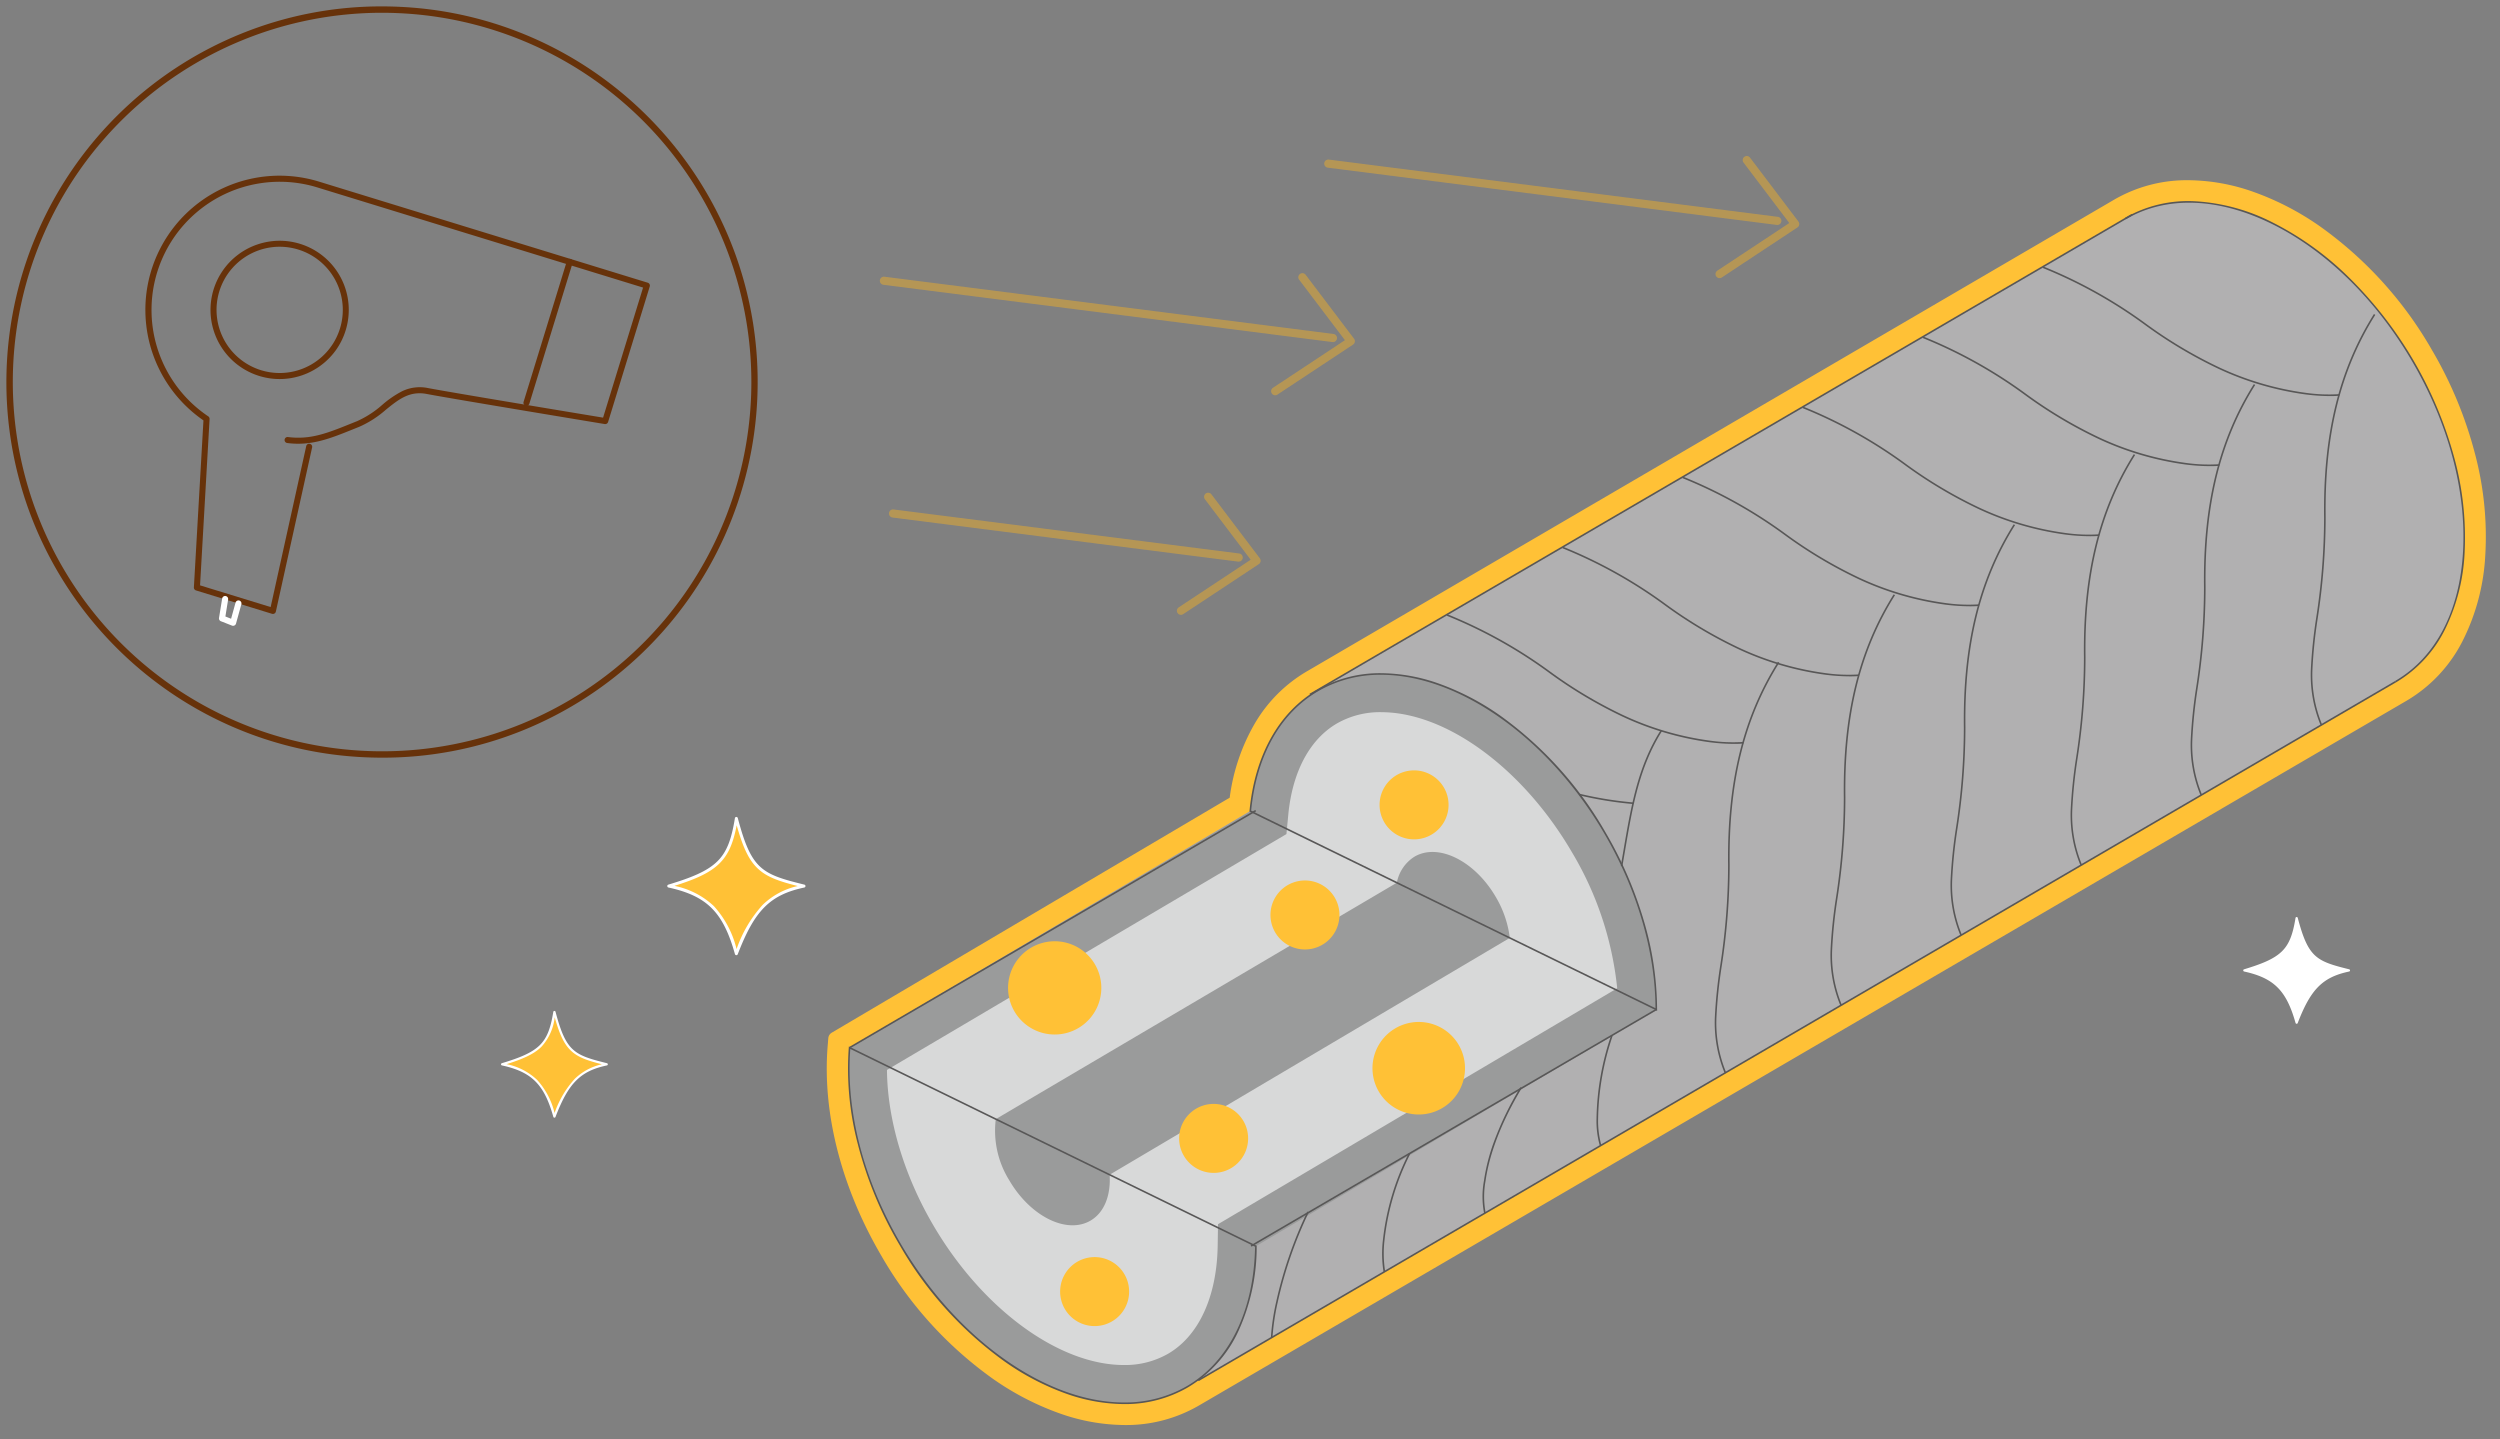<svg xmlns="http://www.w3.org/2000/svg" width="397.306" height="228.71" viewBox="0 0 397.306 228.71"><rect x="0" y="0" width="397.306" height="228.71" fill="#808080" stroke="none"/><defs><clipPath id="a"><path fill="none" d="M0 0h397.306v228.71H0z"/></clipPath></defs><g clip-path="url(#a)"><path fill="#fff" d="M127.775 140.817c-5.433 1.151-8.032 3.66-10.748 10.748-1.89-6.734-4.486-9.378-10.745-10.748 7.795-2.362 9.685-4.111 10.745-10.748 2.175 8.272 3.9 9.057 10.748 10.748"/><path fill="#ffc136" d="M127.775 140.817c-5.433 1.151-8.032 3.66-10.748 10.748-1.89-6.734-4.486-9.378-10.745-10.748 7.795-2.362 9.685-4.111 10.745-10.748 2.175 8.272 3.897 9.057 10.748 10.748"/><path fill="#fff" d="M117.026 129.833a.236.236 0 0 1 .228.176c2.157 8.208 3.833 8.914 10.577 10.579a.236.236 0 0 1-.008.46c-5.433 1.151-7.9 3.628-10.577 10.6a.236.236 0 0 1-.448-.021c-1.872-6.669-4.44-9.24-10.569-10.582a.236.236 0 0 1-.018-.456c3.6-1.091 6.163-2.093 7.8-3.713 1.441-1.425 2.221-3.345 2.78-6.847a.236.236 0 0 1 .221-.2Zm9.747 10.977c-2.887-.734-4.822-1.372-6.287-2.726-1.413-1.307-2.372-3.233-3.411-6.93-.567 2.962-1.365 4.709-2.732 6.061-1.573 1.557-3.924 2.553-7.162 3.568a12.84 12.84 0 0 1 6.278 3.227 15.64 15.64 0 0 1 3.6 6.819 20.2 20.2 0 0 1 4.152-7.032 11.65 11.65 0 0 1 5.563-2.987Zm-30.359 28.331c-4.2.889-6.2 2.828-8.3 8.3-1.46-5.2-3.468-7.245-8.305-8.3 6.025-1.824 7.482-3.176 8.305-8.3 1.68 6.388 3.011 7 8.3 8.3"/><path fill="#ffc136" d="M96.414 169.141c-4.2.889-6.2 2.828-8.3 8.3-1.46-5.2-3.468-7.245-8.305-8.3 6.025-1.824 7.482-3.176 8.305-8.3 1.677 6.386 3.008 6.993 8.3 8.3"/><path fill="#fff" d="M88.111 160.657a.18.18 0 0 1 .176.136c1.667 6.34 2.96 6.885 8.17 8.172a.182.182 0 0 1-.006.355c-4.2.889-6.107 2.8-8.17 8.189a.182.182 0 0 1-.345-.016c-1.446-5.152-3.431-7.138-8.169-8.174a.182.182 0 0 1-.014-.352c2.783-.843 4.762-1.616 6.028-2.868 1.113-1.1 1.716-2.584 2.15-5.289a.18.18 0 0 1 .171-.153Zm7.536 8.479c-2.231-.568-3.726-1.06-4.857-2.107-1.092-1.01-1.833-2.5-2.635-5.355a8.27 8.27 0 0 1-2.112 4.684c-1.217 1.2-3.034 1.973-5.536 2.76a9.9 9.9 0 0 1 4.847 2.495 12.1 12.1 0 0 1 2.783 5.268 15.6 15.6 0 0 1 3.21-5.435 9 9 0 0 1 4.3-2.31m277.645-14.917c-4.2.889-6.2 2.828-8.3 8.3-1.46-5.2-3.468-7.245-8.305-8.3 6.025-1.824 7.482-3.176 8.305-8.3 1.68 6.388 3.011 7 8.3 8.3"/><path fill="#fff" d="M364.989 145.735a.18.18 0 0 1 .176.136c1.667 6.34 2.96 6.885 8.17 8.172a.182.182 0 0 1-.006.355c-4.2.889-6.107 2.8-8.17 8.189a.182.182 0 0 1-.345-.016c-1.446-5.152-3.431-7.138-8.169-8.174a.182.182 0 0 1-.014-.352c2.783-.843 4.762-1.616 6.028-2.868 1.113-1.1 1.716-2.584 2.15-5.289a.18.18 0 0 1 .171-.153Zm7.531 8.479c-2.231-.568-3.726-1.06-4.857-2.107-1.092-1.01-1.833-2.5-2.635-5.355a8.27 8.27 0 0 1-2.112 4.684c-1.217 1.2-3.034 1.973-5.536 2.76a9.9 9.9 0 0 1 4.853 2.493 12.1 12.1 0 0 1 2.783 5.268 15.6 15.6 0 0 1 3.21-5.435 9 9 0 0 1 4.294-2.308"/><path fill="#67320a" d="M60.77 120.411c-1.16 0-2.337-.034-3.5-.1a59.4 59.4 0 0 1-32.732-12.1 59.87 59.87 0 0 1-20.077-27.47 59.76 59.76 0 0 1 33.909-75.4 59.2 59.2 0 0 1 22.291-4.324c1.155 0 2.334.034 3.495.1a59.4 59.4 0 0 1 32.731 12.1 59.87 59.87 0 0 1 20.077 27.467 59.76 59.76 0 0 1-33.9 75.4 59.2 59.2 0 0 1-22.294 4.327M60.661 2.03a58.683 58.683 0 0 0-3.332 117.268c1.143.066 2.3.1 3.441.1A58.683 58.683 0 0 0 64.097 2.129a61 61 0 0 0-3.436-.099"/><path fill="#67320a" d="M44.44 38.261a10.986 10.986 0 0 1 10.5 14.217 10.88 10.88 0 0 1-4.031 5.653 10.97 10.97 0 0 1-9.7 1.621 10.988 10.988 0 0 1-3.236-19.383 11.07 11.07 0 0 1 6.467-2.108m0 21.018a10.032 10.032 0 1 0-2.949-.445 10 10 0 0 0 2.949.445"/><path fill="#67320a" d="M43.369 97.568a.5.5 0 0 1-.141-.021l-12.077-3.714a.48.48 0 0 1-.338-.486l1.52-26.538a21.325 21.325 0 0 1 18.376-37.942l52.232 16.061a.48.48 0 0 1 .318.6l-6.618 21.53a.48.48 0 0 1-.537.333c-.247-.041-24.78-4.1-28.262-4.777-2.76-.534-4.486.859-6.484 2.471a16.5 16.5 0 0 1-4.217 2.722l-.961.387c-3.745 1.513-6.7 2.708-10.541 2.212a.48.48 0 0 1 .123-.952c3.589.464 6.3-.633 10.058-2.15l.964-.388a15.7 15.7 0 0 0 3.968-2.579 16 16 0 0 1 3.179-2.174 6.46 6.46 0 0 1 4.09-.492c3.22.625 24.568 4.165 27.822 4.7l6.355-20.67-51.771-15.916a20.368 20.368 0 0 0-17.332 36.381.48.48 0 0 1 .212.426l-1.514 26.434 11.219 3.45 5.657-25.592a.48.48 0 0 1 .937.207l-5.765 26.101a.48.48 0 0 1-.469.376Z"/><path fill="#67320a" d="M83.667 64.49a.5.5 0 0 1-.141-.021.48.48 0 0 1-.318-.6l6.884-22.392a.48.48 0 0 1 .6-.318.48.48 0 0 1 .318.6l-6.884 22.392a.48.48 0 0 1-.459.339"/><path fill="#fff" d="M37.043 99.455a.5.5 0 0 1-.176-.033l-1.761-.694a.48.48 0 0 1-.3-.523l.5-3.083a.48.48 0 0 1 .948.152l-.434 2.7.905.357.711-2.569a.48.48 0 0 1 .925.256l-.853 3.083a.48.48 0 0 1-.463.352Z"/><path fill="#b59655" d="m196.861 89.259-.083-.005-54.934-7.005a.65.65 0 0 1-.561-.725.65.65 0 0 1 .725-.561l54.934 7a.649.649 0 0 1-.081 1.292Z"/><path fill="#b59655" d="M187.681 97.712a.649.649 0 0 1-.358-1.189l11.44-7.569-7.29-9.629a.649.649 0 0 1 1.034-.783l7.707 10.18a.65.65 0 0 1-.159.932l-12.017 7.95a.65.65 0 0 1-.357.108m24.157-43.346-.083-.005-71.362-9.099a.65.65 0 0 1-.561-.725.65.65 0 0 1 .725-.561l71.362 9.1a.649.649 0 0 1-.081 1.292Z"/><path fill="#b59655" d="M202.657 62.82a.649.649 0 0 1-.358-1.189l11.44-7.569-7.29-9.629a.649.649 0 0 1 1.034-.783l7.707 10.18a.65.65 0 0 1-.159.932l-12.018 7.95a.65.65 0 0 1-.356.108m79.804-27.069-.083-.005-71.362-9.099a.65.65 0 0 1-.561-.725.65.65 0 0 1 .725-.561l71.362 9.1a.649.649 0 0 1-.081 1.292Z"/><path fill="#b59655" d="M273.28 44.204a.649.649 0 0 1-.358-1.189l11.44-7.569-7.29-9.629a.649.649 0 0 1 1.034-.783l7.707 10.18a.65.65 0 0 1-.159.932l-12.021 7.951a.65.65 0 0 1-.353.107"/><path fill="#b1b0b1" d="M337.798 34.726c13.369-7.8 33.819 2.347 45.68 22.669s10.631 43.121-2.738 50.921L188.71 220.383c-13.369 7.8-33.819-2.347-45.677-22.669-6.16-10.556-8.783-21.773-8.014-31.214l63.673-37.6c.814-8.495 4.414-15.487 10.706-19.159Z"/><path fill="#ffc136" d="M385.53 56.195c12.5 21.425 10.893 45.725-3.588 54.177L189.909 222.438c-14.48 8.45-36.431-2.1-48.934-23.525-6.217-10.652-9.174-22.23-8.329-32.609l.1-1.226 63.713-37.624c1.151-9.012 5.292-16 11.74-19.766l128.394-75.015c14.483-8.453 36.434 2.1 48.937 23.522"/><path fill="#ffc136" d="M347.777 28.639a31.5 31.5 0 0 1 10.432 1.887 44.2 44.2 0 0 1 10.385 5.376 61.7 61.7 0 0 1 17.9 19.729 64.6 64.6 0 0 1 6.868 16.6 51.2 51.2 0 0 1 1.607 15.988 34.1 34.1 0 0 1-3.61 13.651 23.14 23.14 0 0 1-8.854 9.465l-192.03 112.068a22.97 22.97 0 0 1-11.743 3.067 31.5 31.5 0 0 1-10.433-1.887 44.2 44.2 0 0 1-10.385-5.377 61.7 61.7 0 0 1-17.9-19.73c-6.33-10.845-9.341-22.658-8.478-33.262l.1-1.225a1.12 1.12 0 0 1 .546-.872l63.245-37.348a31.5 31.5 0 0 1 3.957-11.735 23.1 23.1 0 0 1 8.254-8.309l128.391-75.017a23 23 0 0 1 11.748-3.069M178.732 224.235a20.77 20.77 0 0 0 10.616-2.762l192.031-112.066c6.673-3.9 10.708-11.471 11.361-21.333.664-10.023-2.239-21.145-8.175-31.316-9.036-15.482-23.819-25.884-36.788-25.884a20.8 20.8 0 0 0-10.621 2.764l-128.393 75.016c-6.115 3.568-10.091 10.295-11.2 18.943a1.12 1.12 0 0 1-.54.821l-63.208 37.328-.052.648c-.826 10.153 2.079 21.5 8.181 31.955 9.035 15.483 23.819 25.886 36.788 25.886"/><path fill="#b1b0b1" d="M337.798 34.726c13.369-7.8 33.819 2.347 45.68 22.669s10.631 43.121-2.738 50.921L188.71 220.383c-13.369 7.8-33.819-2.347-45.677-22.669-6.16-10.556-8.783-21.773-8.014-31.214l63.673-37.6c.814-8.495 4.414-15.487 10.706-19.159Z"/><path fill="#d8d9d9" d="M178.624 219.977c-11.412 0-24.664-9.564-32.966-23.792-5.267-9.03-8.035-19.1-7.7-27.894l63.616-37.561.15-1.538c.748-7.822 4.018-13.8 9.213-16.827a16.7 16.7 0 0 1 8.564-2.218c11.406 0 24.658 9.564 32.963 23.792a54.7 54.7 0 0 1 7.7 24.784l-63.573 37.582-.027 1.7c-.135 9.159-3.555 16.358-9.372 19.757a16.73 16.73 0 0 1-8.561 2.215Z"/><path fill="#9a9b9b" d="M219.492 113.182c10.37 0 22.563 8.957 30.343 22.287a52.6 52.6 0 0 1 7.176 21.587l-60.512 35.766-2.93 1.731-.051 3.4c-.12 8.071-2.987 14.333-7.867 17.179a13.74 13.74 0 0 1-7.031 1.8c-10.37 0-22.563-8.957-30.343-22.287-4.661-7.979-7.254-16.779-7.317-24.609l60.821-35.91 2.662-1.572.294-3.074c.652-6.824 3.4-11.971 7.719-14.5a13.76 13.76 0 0 1 7.034-1.8m0-6.07a19.8 19.8 0 0 0-10.091 2.631c-6.292 3.672-9.889 10.664-10.7 19.159l-63.676 37.6c-.766 9.441 1.854 20.661 8.014 31.214 9.147 15.676 23.408 25.3 35.586 25.3a19.8 19.8 0 0 0 10.093-2.629c7.058-4.12 10.727-12.422 10.874-22.332l63.637-37.615c.012-8.723-2.668-18.636-8.146-28.023-9.147-15.676-23.408-25.3-35.586-25.3"/><path fill="#9a9b9b" d="m176.345 186.692-18.092-8.84a14.9 14.9 0 0 0 2.145 9.727c3.35 5.742 9.129 8.609 12.906 6.406 2.224-1.3 3.248-4.066 3.041-7.293m45.642-46.407-63.734 37.566 18.092 8.84 63.592-37.635Zm15.725 2.26c-3.349-5.742-9.13-8.608-12.907-6.408a6.25 6.25 0 0 0-2.816 4.144l17.951 8.771a16.7 16.7 0 0 0-2.228-6.507"/><path fill="#585757" d="M219.492 106.983a28 28 0 0 1 9.455 1.756 40.8 40.8 0 0 1 9.548 5.038 58.8 58.8 0 0 1 16.695 18.567 62.4 62.4 0 0 1 6.144 14.29 50.2 50.2 0 0 1 2.019 13.8v.207l-64.8-31.663.017-.091c.85-8.862 4.675-15.7 10.77-19.258a19.86 19.86 0 0 1 10.152-2.646m43.6 53.242c-.032-8.97-2.914-18.815-8.128-27.75-8.804-15.093-23.06-25.233-35.471-25.233a19.6 19.6 0 0 0-10.023 2.611c-6 3.5-9.775 10.237-10.634 18.97Zm-84.475 62.916a28 28 0 0 1-9.455-1.756 40.8 40.8 0 0 1-9.548-5.038 58.85 58.85 0 0 1-16.693-18.567 61.7 61.7 0 0 1-6.623-16.059 47 47 0 0 1-1.408-15.231l.015-.189 64.812 31.67v.082a32.2 32.2 0 0 1-2.86 13.391 20.24 20.24 0 0 1-8.082 9.051 19.87 19.87 0 0 1-10.158 2.646M135.133 166.7c-.752 9.818 2.089 20.8 8.012 30.949 8.806 15.092 23.061 25.233 35.472 25.233a19.6 19.6 0 0 0 10.027-2.611c6.7-3.912 10.641-11.979 10.812-22.14Zm245.672-58.274-.131-.224c6.427-3.75 10.249-11.087 10.763-20.66.515-9.592-2.353-20.276-8.075-30.083S369.747 39.9 361.142 35.63c-8.587-4.261-16.856-4.543-23.283-.793l-.131-.224a20.1 20.1 0 0 1 11.18-2.624 30.9 30.9 0 0 1 12.348 3.408 48.1 48.1 0 0 1 12.046 8.691 63.64 63.64 0 0 1 16.751 28.7 48.1 48.1 0 0 1 1.642 14.763 30.9 30.9 0 0 1-3.106 12.427 20.1 20.1 0 0 1-7.784 8.448"/><path fill="#585757" d="m208.232 110.486-.131-.224 130.666-76.257.131.224ZM190.495 219.49l-.131-.224 190.312-111.065.131.224Zm-55.327-52.931-.131-.224 64.458-37.617.131.224Zm63.718 31.57-.131-.224 64.458-37.617.131.224Z"/><path fill="#585757" d="M292.478 159.817a21 21 0 0 1-1.564-8.873 78 78 0 0 1 .837-8.131 105 105 0 0 0 1.267-16.032c-.177-13.165 2.341-23.438 7.926-32.331l.219.138c-5.557 8.848-8.063 19.077-7.886 32.189a105 105 0 0 1-1.269 16.07 78 78 0 0 0-.835 8.1 20.7 20.7 0 0 0 1.537 8.753Z"/><path fill="#585757" d="M294.018 107.492a32 32 0 0 1-4-.269 47.7 47.7 0 0 1-13.8-4.076 72 72 0 0 1-11.616-6.926 75 75 0 0 0-16.3-9.091l.1-.24a75.3 75.3 0 0 1 16.344 9.118 71.6 71.6 0 0 0 11.574 6.9 47.4 47.4 0 0 0 13.718 4.053 26 26 0 0 0 5.379.217l.027.258c-.01.005-.513.056-1.426.056m17.537 41.189a21 21 0 0 1-1.564-8.873 78 78 0 0 1 .837-8.131 105 105 0 0 0 1.267-16.032c-.177-13.165 2.341-23.438 7.926-32.331l.219.138c-5.557 8.848-8.063 19.077-7.886 32.189a105 105 0 0 1-1.269 16.07 78 78 0 0 0-.835 8.1 20.7 20.7 0 0 0 1.537 8.753Z"/><path fill="#585757" d="M313.102 96.356a32 32 0 0 1-4-.269 47.7 47.7 0 0 1-13.8-4.076 72 72 0 0 1-11.613-6.926 75 75 0 0 0-16.3-9.091l.1-.24a75.3 75.3 0 0 1 16.344 9.118 71.6 71.6 0 0 0 11.574 6.9 47.4 47.4 0 0 0 13.714 4.052 26 26 0 0 0 5.379.217l.027.258c-.009.006-.512.057-1.425.057m17.54 41.189a21 21 0 0 1-1.564-8.873 78 78 0 0 1 .837-8.131 105 105 0 0 0 1.264-16.037c-.177-13.165 2.341-23.438 7.926-32.331l.219.138c-5.557 8.848-8.063 19.077-7.886 32.189a105 105 0 0 1-1.269 16.07 78 78 0 0 0-.835 8.1 20.7 20.7 0 0 0 1.537 8.753Z"/><path fill="#585757" d="M332.183 85.22a32 32 0 0 1-4-.269 47.7 47.7 0 0 1-13.8-4.076 72 72 0 0 1-11.617-6.926 75 75 0 0 0-16.3-9.091l.1-.24a75.3 75.3 0 0 1 16.344 9.118 71.6 71.6 0 0 0 11.574 6.9 47.4 47.4 0 0 0 13.718 4.058 26 26 0 0 0 5.379.217l.027.258c-.009 0-.512.051-1.425.051m17.536 41.189a21 21 0 0 1-1.564-8.873 78 78 0 0 1 .837-8.131 105 105 0 0 0 1.267-16.031c-.177-13.165 2.341-23.438 7.926-32.331l.219.138c-5.557 8.848-8.063 19.077-7.886 32.189a105 105 0 0 1-1.269 16.07 78 78 0 0 0-.835 8.1 20.7 20.7 0 0 0 1.537 8.753Z"/><path fill="#585757" d="M351.266 74.084a32 32 0 0 1-4-.269 47.7 47.7 0 0 1-13.8-4.076 72 72 0 0 1-11.613-6.926 75 75 0 0 0-16.293-9.091l.1-.24a75.3 75.3 0 0 1 16.344 9.118 71.6 71.6 0 0 0 11.574 6.9 47.4 47.4 0 0 0 13.718 4.053 26 26 0 0 0 5.379.217l.027.258c-.02.005-.523.056-1.436.056m17.539 41.186a21 21 0 0 1-1.564-8.873 78 78 0 0 1 .837-8.131 105 105 0 0 0 1.267-16.032c-.177-13.165 2.341-23.438 7.926-32.331l.219.138c-5.557 8.848-8.063 19.077-7.886 32.189a105 105 0 0 1-1.269 16.07 78 78 0 0 0-.835 8.1 20.7 20.7 0 0 0 1.537 8.753Z"/><path fill="#585757" d="M370.347 62.948a32 32 0 0 1-4-.269 47.7 47.7 0 0 1-13.8-4.076 72 72 0 0 1-11.618-6.926 75 75 0 0 0-16.3-9.091l.1-.24a75.3 75.3 0 0 1 16.344 9.118 71.6 71.6 0 0 0 11.574 6.9 47.4 47.4 0 0 0 13.718 4.053 26 26 0 0 0 5.379.217l.027.258c-.008.005-.511.056-1.424.056m-96.259 107.599a21 21 0 0 1-1.564-8.873 78 78 0 0 1 .837-8.131 105 105 0 0 0 1.267-16.032c-.177-13.165 2.341-23.438 7.926-32.331l.219.138c-5.562 8.848-8.062 19.077-7.886 32.189a105 105 0 0 1-1.269 16.07 78 78 0 0 0-.835 8.1 20.7 20.7 0 0 0 1.537 8.753Z"/><path fill="#585757" d="M275.635 118.222a32 32 0 0 1-4-.269 47.7 47.7 0 0 1-13.8-4.076 72 72 0 0 1-11.613-6.926 75 75 0 0 0-16.293-9.091l.1-.24a75.3 75.3 0 0 1 16.344 9.118 71.6 71.6 0 0 0 11.574 6.9 47.4 47.4 0 0 0 13.718 4.053 26 26 0 0 0 5.379.217l.027.258c-.023.005-.526.056-1.436.056"/><path fill="#585757" d="m257.832 137.673-.255-.045c.146-.834.288-1.665.425-2.468 1.221-7.148 2.275-13.321 5.906-19.1l.219.138c-3.6 5.735-4.653 11.885-5.87 19.005a530 530 0 0 1-.425 2.47m-3.579 44.433a14.4 14.4 0 0 1-.535-4.325 43 43 0 0 1 2.336-13.274l.247.079a42.8 42.8 0 0 0-2.324 13.173 14.5 14.5 0 0 0 .52 4.26Z"/><path fill="#585757" d="M259.544 127.783a59 59 0 0 1-8.567-1.388l.057-.253a59 59 0 0 0 8.525 1.382Zm-23.687 65.047a14 14 0 0 1-.023-5.2 31 31 0 0 1 1.622-6.281 50.3 50.3 0 0 1 4.166-8.567l.222.133c-3.976 6.628-5.323 11.68-5.753 14.751a14 14 0 0 0 .016 5.1Zm-15.978 9.317a18.3 18.3 0 0 1-.1-5.126 40.1 40.1 0 0 1 4.115-13.76l.233.113a39.9 39.9 0 0 0-4.09 13.67 18.4 18.4 0 0 0 .1 5.046Zm-17.653 10.428-.259-.009a37 37 0 0 1 .842-5.673 66.5 66.5 0 0 1 4.961-14.351l.234.111a66.3 66.3 0 0 0-4.94 14.286 36.6 36.6 0 0 0-.838 5.636"/><path fill="#ffc136" d="M174.729 154.925a7.41 7.41 0 1 1-9.186-5.042 7.41 7.41 0 0 1 9.186 5.042m37.921-11.049a5.482 5.482 0 1 1-6.8-3.729 5.483 5.483 0 0 1 6.8 3.729m-14.514 35.508a5.482 5.482 0 1 1-6.8-3.729 5.483 5.483 0 0 1 6.8 3.729m31.855-53.005a5.482 5.482 0 1 1-6.8-3.729 5.483 5.483 0 0 1 6.8 3.729m-50.767 77.351a5.482 5.482 0 1 1-6.8-3.729 5.483 5.483 0 0 1 6.8 3.729m53.305-36.023a7.353 7.353 0 1 1-9.117-5 7.35 7.35 0 0 1 9.117 5"/></g></svg>
